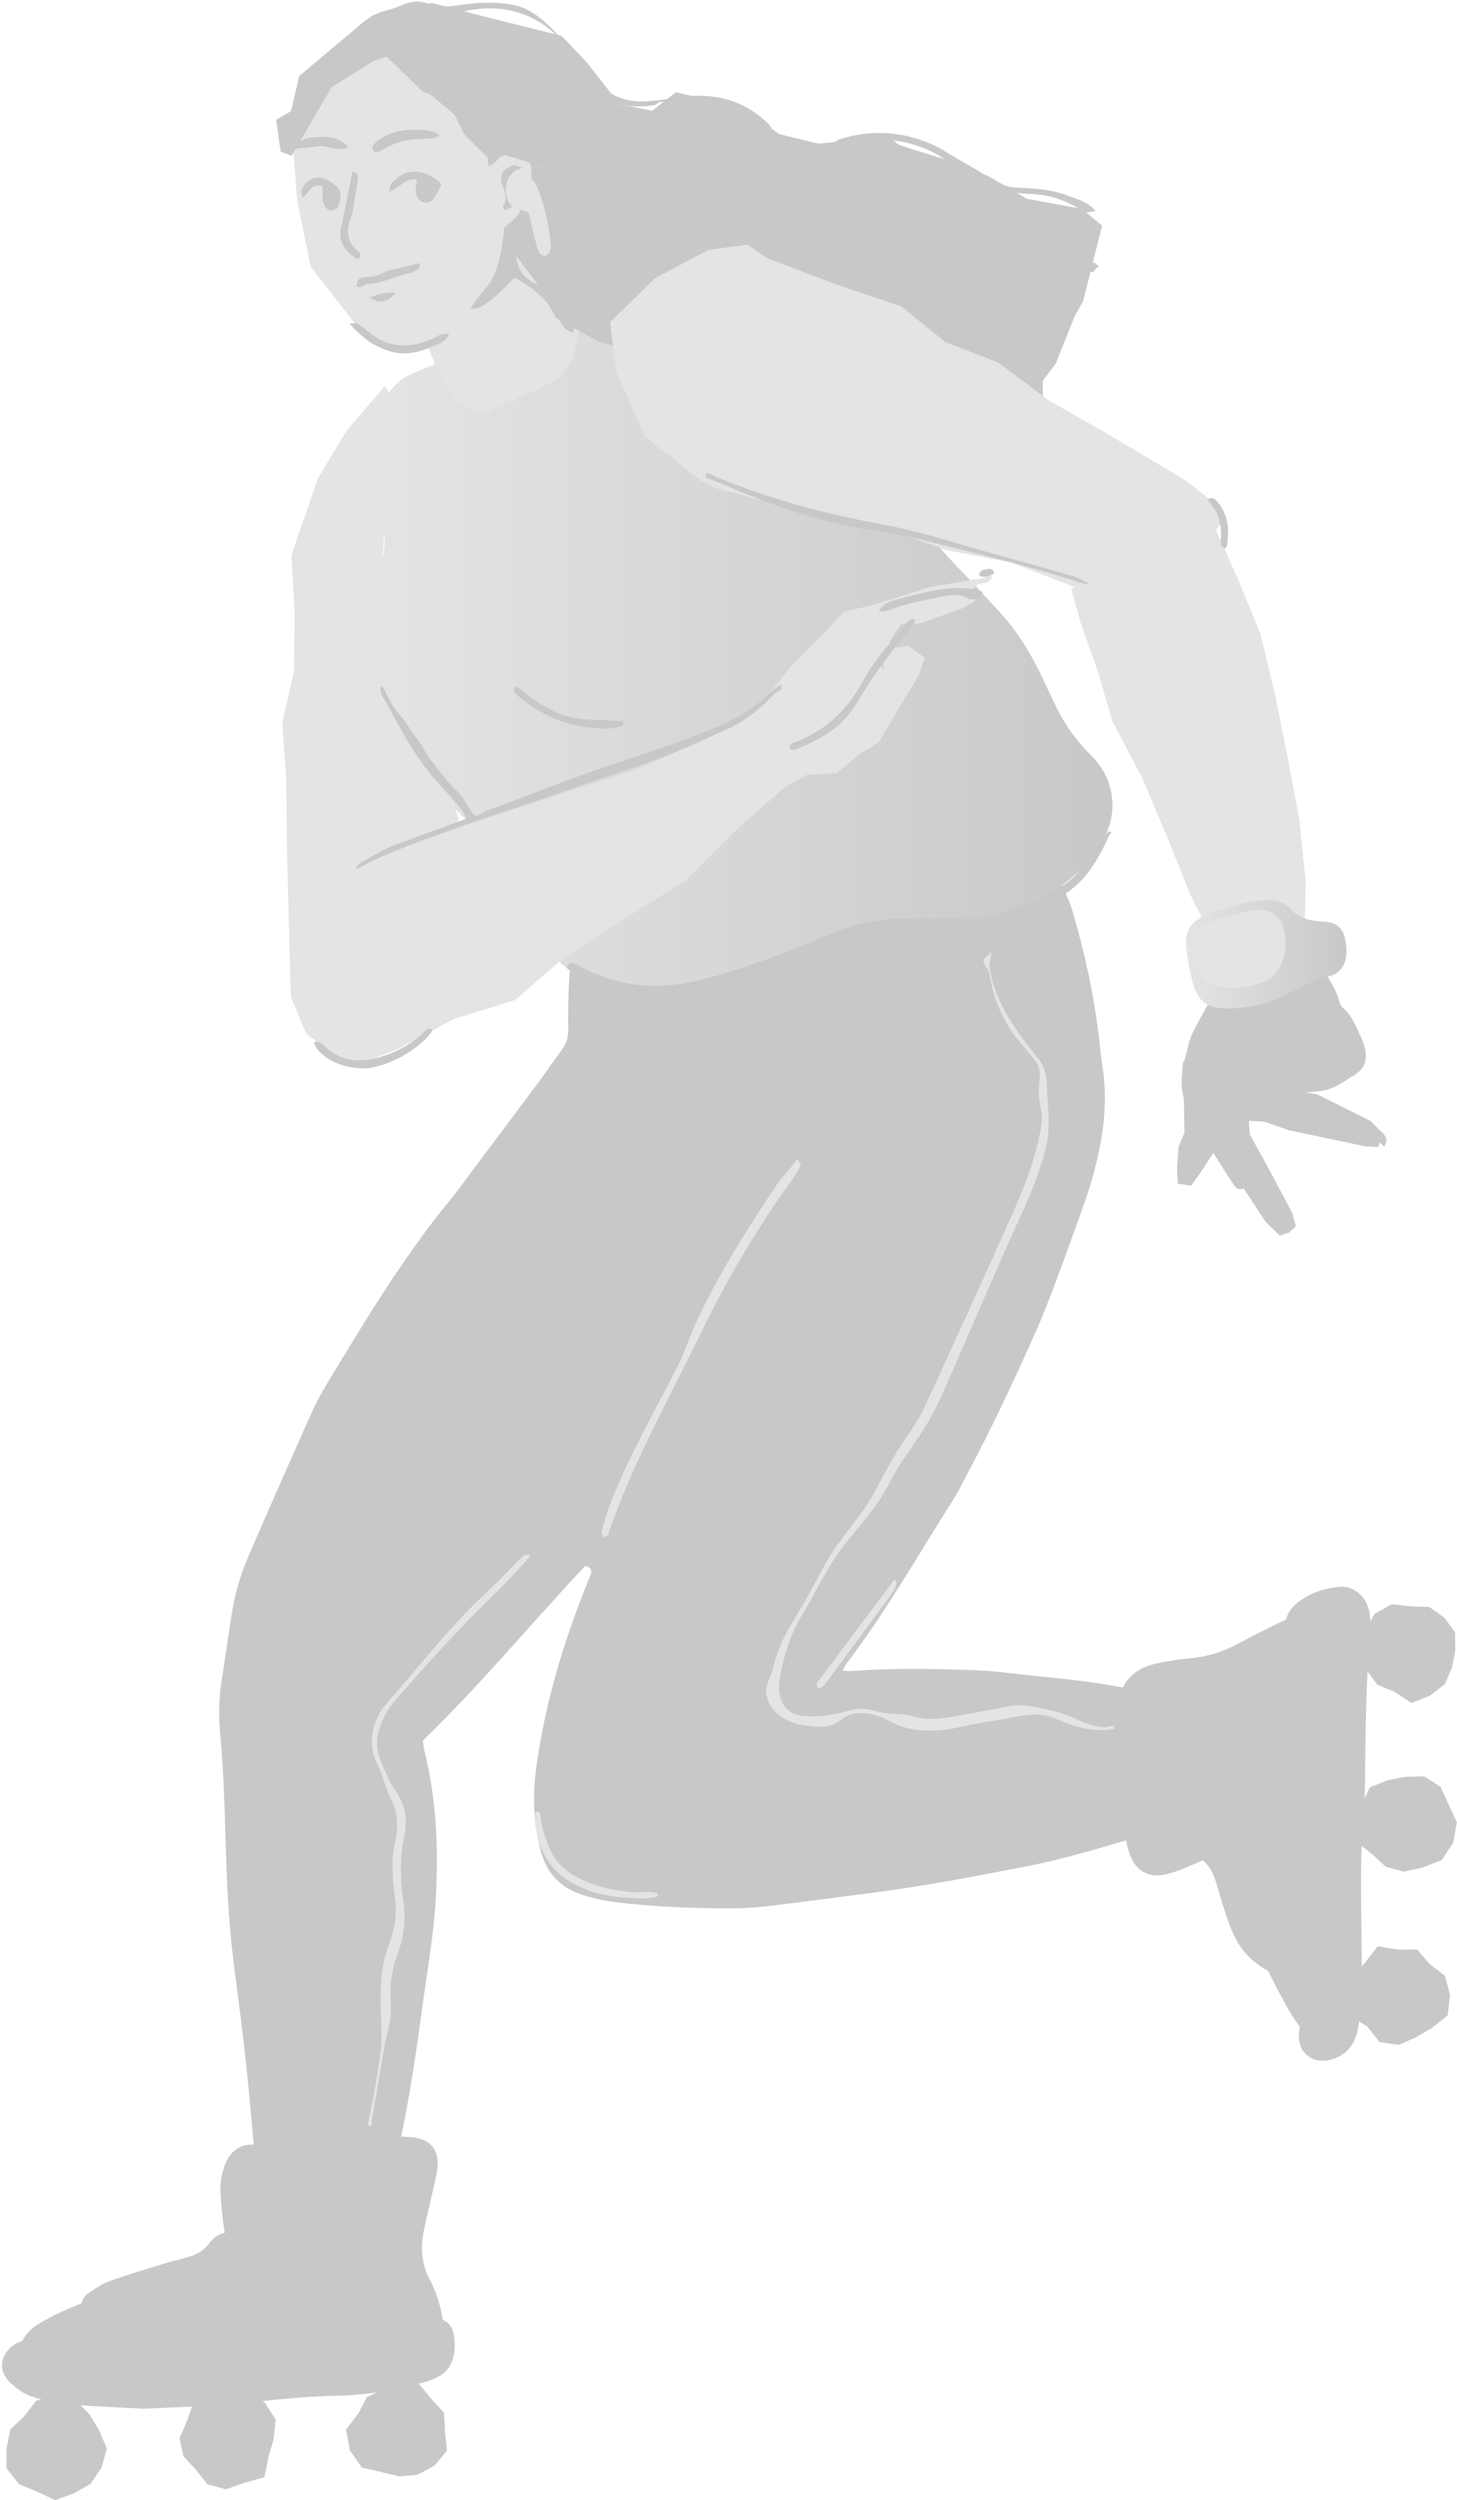 <?xml version="1.0" encoding="UTF-8" standalone="no"?><svg xmlns="http://www.w3.org/2000/svg" xmlns:xlink="http://www.w3.org/1999/xlink" fill="#000000" height="500.3" preserveAspectRatio="xMidYMid meet" version="1" viewBox="-0.4 -0.3 291.6 500.3" width="291.6" zoomAndPan="magnify"><g><g id="change1_1"><path d="M243.747 197.105L242.974 199.68 236.291 212.551 236.55 219.747 236.655 226.384 235.473 229.16 235.175 233.259 235.313 236.547 237.979 236.975 239.693 234.624 242.501 230.321 245.361 232.778 252.964 244.297 255.724 246.935 257.578 246.36 258.95 245.063 258.211 242.417 254.557 235.495 249.726 226.665 249.538 223.989 252.585 224.133 257.527 225.858 272.817 229.097 275.361 229.239 276.451 226.629 273.92 224.029 263.244 218.704 259.693 218.08 259.752 217.605 263.095 217.527 270.818 214.835 271.897 208.554 267.871 202.79 267.656 200.844 263.242 193.075 262.18 189.572 245.857 191.252z" fill="#c8c8c8"/></g><g id="change2_1"><path d="M265.503,215.817c-2.34-2.21-5.272-1.529-8.004-3.089c0.59-0.373,0.828-0.513,1.141-0.462 c1.95,0.33,3.916,0.573,5.847,0.999c0.962,0.213,1.908,0.545,2.879,0.637c2.751,0.258,3.945-1.203,3.564-3.973 c-0.083-0.605,0.1-1.297-0.126-1.867c-0.228-0.573-0.471-1.184-0.786-1.718c-0.364-0.62-0.971-1.265-1.363-1.872 c-0.943,0.539-0.905,1.305-0.475,2.027c0.368,0.617,0.643,1.139,1.258,2.023c-2.61,0.175-3.26-1.729-4.556-2.506 c-0.017-1.128,1.303-0.994,1.759-1.625c0.566-5.182-2.898-8.951-5.489-12.786c-1.393-0.464-2.51-0.119-3.432,0.52 c-3.583,2.474-7.648,3.415-11.798,3.858c-2.368,3.336-6.256,11.791-7.265,15.136c-1.365,4.52-1.369,8.847,1.239,12.884 c1.684,2.606,3.332,5.238,5.05,7.821c1.033,1.55,2.102,3.077,3.155,4.614c0.304,0.445,0.639,1.007,0.102,1.216 c-0.296,0.115-1.207-0.177-1.429-0.502c-2.877-4.197-5.417-8.619-8.17-12.899c-2.568-3.994-3.16-8.257-1.829-12.784 c0.49-1.665,0.735-3.471,1.484-5.021c1.942-4.009,4.39-7.733,6.447-11.732c1.199-0.164,2.163-0.366,3.26-0.485 c3.011-0.328,5.781-1.324,8.323-3.017c1.567-1.041,3.196-1.441,5.289-1.646c2.07,3.583,5.07,6.571,6.138,10.769 c0.145,0.568,0.626,1.02,1.05,1.42c1.582,1.488,2.274,3.588,3.213,5.453c0.49,0.973,0.824,2.112,0.943,3.202 c0.17,1.546-0.326,3.106-1.659,3.965c-2.263,1.458-4.369,3.232-7.226,3.624c-3.843,0.528-7.605,0.488-11.596-0.479 c0.275-0.483,0.398-0.924,0.56-0.93c1.099-0.04,2.214-0.177,3.311-0.089C259.397,216.749,262.286,216.956,265.503,215.817z" fill="#c8c8c8"/></g><g id="change2_2"><path d="M250.597,223.627c-2.953,0.236-5.231-0.666-6.888-2.872c-1.42-1.889-1.525-3.952-0.296-5.819 c0.304,1.097,0.59,1.935,0.741,2.832c0.37,2.187,1.618,3.509,3.762,4.048c0.711,0.179,1.412,0.432,2.072,0.745 C250.222,222.673,250.328,223.12,250.597,223.627z" fill="#c8c8c8"/></g><g id="change2_3"><path d="M276.615,229.156c-0.46-0.432-0.701-0.671-0.933-0.913c-0.249-0.26-0.496-0.507-0.901-0.969 c-0.451,0.385-0.828,0.79-1.297,1.058c-0.228,0.13-0.654,0.062-0.926-0.057c-0.149-0.066-0.264-0.447-0.224-0.639 c0.443-2.063,2.302-2.753,3.811-1.367C276.854,226.918,277.525,227.704,276.615,229.156z" fill="#c8c8c8"/></g><g id="change2_4"><path d="M256.473,245.966c-0.049-0.481-0.089-0.971-0.151-1.573c-0.522-0.053-1.062-0.106-1.61-0.162 c-0.053-1.182,0.187-1.601,1.016-1.697c1.288-0.149,2.148,0.502,2.31,1.754C258.174,245.359,257.712,245.858,256.473,245.966z" fill="#c8c8c8"/></g><g id="change2_5"><path d="M113.751,192.675c4.682-4.256,10.05-6.089,15.694-7.224c3.726-0.749,7.503-1.239,11.251-1.882 c6.943-1.19,13.887-2.385,20.821-3.617c7.156-1.273,14.312-2.553,21.452-3.911c4.942-0.939,9.852-2.046,14.785-3.021 c2.515-0.496,5.053-0.862,7.689-1.303c0.089-0.813,0.168-1.533,0.241-2.18c0.894-0.422,1.424-0.051,1.857,0.52 c2.783,3.666,5.374,7.45,6.696,11.93c2.41,8.17,4.226,16.467,5.263,24.926c0.26,2.11,0.439,4.233,0.762,6.334 c1.243,8.055-0.151,15.831-2.429,23.515c-0.509,1.714-1.092,3.409-1.701,5.089c-2.018,5.57-4.016,11.151-6.117,16.689 c-1.229,3.238-2.561,6.443-3.984,9.603c-4.09,9.079-8.325,18.09-13.039,26.866c-0.847,1.578-1.612,3.207-2.57,4.714 c-6.956,10.957-13.356,22.276-21.226,32.641c-0.317,0.417-0.537,0.905-0.95,1.614c0.72,0.06,1.124,0.149,1.522,0.119 c8.615-0.622,17.236-0.502,25.853-0.13c2.457,0.106,4.906,0.415,7.352,0.688c8.114,0.903,16.273,1.488,24.254,3.36 c0.979,0.23,1.987,0.388,2.928,0.724c1.358,0.483,2.172,1.361,2.219,2.977c0.209,7.163,0.5,14.321,0.786,21.481 c0.051,1.29-0.445,2.133-1.678,2.566c-1.476,0.517-2.911,1.171-4.41,1.603c-7.192,2.074-14.34,4.305-21.709,5.738 c-10.209,1.984-20.415,3.977-30.737,5.306c-7.101,0.916-14.197,1.867-21.307,2.717c-2.44,0.292-4.91,0.449-7.367,0.454 c-7.842,0.011-15.673-0.322-23.459-1.28c-2.204-0.27-4.412-0.792-6.522-1.493c-4.222-1.399-6.977-4.301-8.127-8.657 c-1.48-5.602-1.693-11.27-0.892-16.987c1.748-12.481,5.293-24.467,9.958-36.145c0.332-0.83,0.722-1.646,0.971-2.502 c0.232-0.796-0.202-1.258-1.224-1.407c-10.759,11.481-20.894,23.723-32.428,34.895c0.096,0.632,0.153,1.41,0.339,2.155 c2.427,9.771,2.806,19.674,2.238,29.685c-0.394,6.952-1.625,13.78-2.564,20.651c-0.773,5.655-1.561,11.31-2.5,16.938 c-0.828,4.963-1.867,9.892-2.828,14.834c-0.106,0.547-0.302,1.077-0.458,1.614c-0.349,1.218-1.229,1.835-2.415,2.035 c-0.547,0.092-1.118,0.053-1.676,0.049c-6.383-0.06-12.767-0.109-19.148-0.198c-1.216-0.017-2.429-0.196-3.513-0.287 c-0.984-1.205-0.947-2.455-1.06-3.671c-0.575-6.243-1.082-12.492-1.752-18.724c-0.671-6.232-1.448-12.454-2.287-18.664 c-1.111-8.225-1.563-16.497-1.81-24.777c-0.228-7.612-0.409-15.222-1.111-22.812c-0.33-3.569-0.317-7.152,0.26-10.72 c0.73-4.529,1.329-9.079,2.057-13.608c0.641-3.992,1.778-7.863,3.388-11.566c4.101-9.437,8.248-18.852,12.437-28.248 c0.909-2.04,1.97-4.026,3.124-5.938c7.699-12.743,15.351-25.518,24.846-37.061c1.705-2.074,3.243-4.284,4.855-6.434 c4.165-5.551,8.342-11.091,12.486-16.661c1.669-2.244,3.202-4.591,4.901-6.813c1.016-1.329,1.333-2.734,1.295-4.369 c-0.062-2.685,0.017-5.376,0.096-8.061C113.483,195.794,113.643,194.235,113.751,192.675z" fill="#c8c8c8"/></g><linearGradient gradientTransform="translate(0 -534)" gradientUnits="userSpaceOnUse" id="a" x1="73.592" x2="222.245" xlink:actuate="onLoad" xlink:show="other" xlink:type="simple" y1="657.085" y2="657.085"><stop offset="0" stop-color="#e4e4e4"/><stop offset="1" stop-color="#c8c8c8"/></linearGradient><path d="M86.702,72.563c2.278,3.613,5.238,3.679,8.495,2.67c4.05-1.256,7.569-3.334,10.252-6.669 c1.471-1.829,2.913-3.688,4.271-5.602c1.069-1.505,2.391-2.634,4.062-3.39c2.242-1.013,4.45-2.106,6.709-3.072 c4.933-2.112,9.888-4.177,14.845-6.241c0.928-0.385,1.895-0.677,2.849-0.994c1.88-0.626,3.732-0.49,5.598,0.128 c8.259,2.732,14.838,7.544,19.537,15c4.137,6.562,7.407,13.527,10.437,20.63c0.571,1.337,1.167,2.666,1.68,4.024 c3.328,8.828,8.504,16.454,14.987,23.251c3.166,3.317,6.313,6.656,9.398,10.05c3.488,3.839,6.164,8.223,8.361,12.907 c0.95,2.025,1.918,4.041,2.887,6.055c1.612,3.36,3.777,6.332,6.36,9.007c0.311,0.322,0.639,0.628,0.943,0.956 c4.637,4.989,5.106,11.76,1.407,17.589c-3.026,4.769-7.284,8.112-12.004,10.987c-0.764,0.464-1.571,0.854-2.357,1.284 c-4.927,2.693-10.173,3.994-15.805,3.626c-0.892-0.057-1.793-0.026-2.683-0.102c-7.965-0.681-15.586,0.86-23.034,3.541 c-5.574,2.008-11.114,4.124-16.744,5.966c-6.517,2.133-13.203,3.422-20.123,3.1c-4.886-0.228-9.477-1.439-13.769-3.82 c-1.341-0.745-2.216-1.691-2.704-3.2c-1.235-3.828-2.7-7.584-3.939-11.412c-0.571-1.763-1.429-3.224-2.828-4.439 c-1.688-1.467-3.262-3.064-4.933-4.55c-4.278-3.807-7.935-8.195-11.751-12.434c-2.244-2.493-4.427-5.05-6.513-7.678 c-5.559-6.997-7.95-14.911-6.662-23.838c0.207-1.439,0.356-2.887,0.586-4.324c0.6-3.756,1.203-7.512,1.867-11.257 c0.238-1.341,0.241-2.642,0.055-3.992c-0.884-6.432-1.476-12.89-1.667-19.384c-0.106-3.645,0.979-6.843,3.375-9.556 c0.796-0.903,1.74-1.778,2.791-2.334C82.704,74.113,84.607,73.446,86.702,72.563z" fill="url(#a)"/><g id="change3_1"><path d="M45.164,449.694c-0.309-1.771-0.698-3.511-0.901-5.272c-0.273-2.391-0.556-4.799-0.537-7.197 c0.013-1.482,0.409-3.021,0.935-4.422c0.928-2.474,2.842-4.028,5.51-3.95c3.477,0.102,6.79-0.752,10.178-1.18 c2.01-0.255,4.048-0.37,6.077-0.405c4.188-0.07,8.378-0.072,12.566-0.043c1.39,0.011,2.806,0.072,4.165,0.341 c2.555,0.507,3.952,2.21,4.043,4.808c0.032,0.875-0.102,1.774-0.281,2.636c-0.441,2.11-0.958,4.205-1.437,6.309 c-0.366,1.608-0.754,3.213-1.075,4.831c-0.662,3.328-0.473,6.53,1.165,9.62c1.373,2.591,2.24,5.387,2.634,8.308 c0.102,0.754,0.224,1.51,0.251,2.27c0.153,4.16-1.527,6.758-5.474,8.14c-1.539,0.539-3.198,0.801-4.825,1.013 c-1.759,0.232-3.545,0.247-5.317,0.379c-7.086,0.526-14.166,1.165-21.258,1.565c-12.664,0.718-25.316,2.014-38.025,1.131 c-1.759-0.121-3.537-0.4-5.236-0.864c-2.459-0.671-4.378-2.112-4.886-4.793c-0.539-2.842,0.358-5.28,2.517-7.188 c0.752-0.664,1.652-1.175,2.534-1.671c3.441-1.935,7.082-3.402,10.818-4.663c7.452-2.515,14.892-5.072,22.325-7.64 C42.803,451.354,44.133,451.193,45.164,449.694z" fill="#c8c8c8"/></g><g id="change3_2"><path d="M244.629,369.738c-1.395,0.749-2.559,1.495-3.816,2.025c-2.553,1.077-5.087,2.334-7.757,2.977 c-3.916,0.943-6.511-0.898-7.642-4.878c-0.172-0.607-0.324-1.224-0.434-1.846c-0.241-1.369-0.515-2.738-0.66-4.12 c-0.485-4.654-1.069-9.307-1.318-13.974c-0.162-3.015,0.064-6.068,0.353-9.083c0.39-4.082,2.964-7.086,6.924-8.065 c2.446-0.605,4.967-1.005,7.478-1.231c3.468-0.311,6.66-1.303,9.713-2.962c3.221-1.75,6.509-3.377,9.816-4.965 c1.358-0.652,2.798-1.235,4.265-1.537c3.705-0.767,6.884,1.026,8.038,4.633c0.611,1.906,0.95,3.945,1.082,5.947 c0.217,3.277,0.3,6.575,0.202,9.856c-0.436,14.8-0.121,29.594,0.132,44.392c0.081,4.799-0.141,9.605-0.33,14.404 c-0.055,1.371-0.322,2.785-0.777,4.08c-1.148,3.266-4.429,4.375-7.367,2.519c-0.941-0.594-1.808-1.401-2.5-2.276 c-1.016-1.284-1.938-2.666-2.734-4.097c-3.143-5.64-6-11.417-7.948-17.598c-1.254-3.979-2.472-7.967-3.735-11.945 C245.397,371.314,245.039,370.669,244.629,369.738z" fill="#c8c8c8"/></g><g id="change4_1"><path d="M85.45 69.469L80.257 70.084 73.695 68.372 61.784 53.093 59.082 39.946 58.075 26.662 57.754 23.708 64.946 13.563 74.904 6.341 87.428 3.062 103.502 10.343 109.248 16.75 114.403 27.481 115.419 39.296 111.624 50.683 109.642 52.408 108.288 54.337 111.782 61.076 115.785 64.868 114.043 71.79 111.147 75.712 96.854 82.308 90.929 80.4 87.594 74.964z" fill="#e4e4e4"/></g><g id="change2_6"><path d="M260.417,346.272c-0.4,0.072-0.771,0.077-1.077,0.219c-0.189,0.087-0.379,0.37-0.405,0.586 c-0.466,3.96-2.764,6.992-5.033,10.05c-1.131,1.522-2.18,3.104-3.262,4.663c-0.654,0.941-1.145,1.94-1.163,2.962 c0.705,1.39,2.029,1.224,3.038,1.644c2.87,1.192,3.53,2.787,2.234,5.672c-0.207,0.46-0.485,0.888-0.698,1.346 c-1.009,2.174-0.894,4.158,0.996,5.849c0.471,0.419,0.93,0.864,1.333,1.348c1.218,1.467,1.771,3.092,0.833,4.906 c-0.628,1.214-0.724,2.389-0.151,3.632c0.158,0.341,0.285,0.709,0.345,1.08c0.221,1.371-0.241,2.493-1.352,3.322 c-1.018,0.758-2.261,0.813-3.23,0.232c-1.384-0.833-2.704-1.876-3.801-3.062c-1.735-1.878-2.785-4.216-3.628-6.611 c-0.713-2.027-1.365-4.077-1.948-6.145c-0.59-2.08-1.12-4.146-2.817-5.691c-0.439-0.4-0.72-1.048-0.909-1.633 c-2.018-6.253-2.776-12.605-1.084-19.052c0.411-1.563,1.124-3.098,1.965-4.482c0.948-1.559,2.879-1.299,3.53,0.445 c0.388,1.037,0.509,2.202,0.588,3.319c0.096,1.373,0.023,2.757,0.023,4.588c0.647-0.579,1.139-0.854,1.388-1.273 c1.295-2.172,2.438-4.439,3.818-6.556c0.888-1.358,1.963-2.657,3.183-3.722c1.761-1.535,3.224-1.297,4.901,0.473 c0.172,0.181,0.273,0.432,0.447,0.611c0.886,0.905,2.01,0.694,2.248-0.485c0.451-2.231,0.879-4.473,1.169-6.728 c0.251-1.944-0.302-3.76-1.375-5.402c-0.901-1.375-1.899-2.696-2.706-4.122c-1.663-2.945-1.177-5.67,1.401-7.789 c2.419-1.987,5.336-2.908,8.376-3.219c2.834-0.29,5.363,1.774,6.002,4.725c0.264,1.216,0.307,2.521,0.213,3.769 c-0.798,10.484-0.95,20.985-1.031,31.491c-0.011,1.265-0.053,2.534-0.172,3.792c-0.83,8.715-0.6,17.447-0.52,26.178 c0.038,4.05,0.119,8.104,0.002,12.149c-0.066,2.263-0.328,4.554-0.815,6.762c-0.641,2.902-2.37,4.98-5.402,5.766 c-3.513,0.911-6.447-1.318-6.336-4.927c0.03-0.996,0.221-2.038,0.579-2.966c1.203-3.115,1.554-6.392,1.886-9.656 c0.385-3.775,0.564-7.569,0.813-11.357c0.398-6.06,0.711-12.126,1.194-18.179c0.317-3.984-0.138-7.806-1.48-11.568 C261.732,350.965,261.132,348.64,260.417,346.272z" fill="#c8c8c8"/></g><g id="change2_7"><path d="M28.335,481.704c-5.766-0.322-10.967-0.488-16.144-0.958c-2.238-0.202-4.48-0.858-6.6-1.635 c-1.384-0.507-2.672-1.467-3.786-2.468c-1.831-1.648-2.236-3.707-1.365-5.491c1.007-2.065,3.366-3.507,5.625-3.068 c1.586,0.307,3.285,0.805,4.567,1.725c2.351,1.688,4.814,2.129,7.544,1.667c6.192-1.043,12.4-0.481,18.605-0.241 c0.507,0.019,1.011,0.075,1.516,0.123c5.025,0.496,9.799-0.051,14.338-2.589c4.156-2.325,8.54-2.344,12.681,0.181 c1.974,1.203,3.777,1.126,5.73,0.164c2.727-1.344,5.487-2.623,8.212-3.971c1.846-0.913,3.788-1.461,5.828-1.608 c3.76-0.27,5.444,1.286,5.515,5.018c0.083,4.301-1.495,6.52-5.77,7.75c-5.87,1.691-11.887,2.693-17.985,2.808 c-6.356,0.119-12.635,0.852-18.943,1.493C41.225,481.282,34.49,481.38,28.335,481.704z" fill="#c8c8c8"/></g><g id="change2_8"><path d="M59.101,454.627c0.647,0.349,1.363,0.613,1.929,1.067c0.779,0.626,1.593,1.295,2.133,2.116 c1.684,2.553,0.449,5.191-2.544,5.623c-1.837,0.264-3.539-0.16-5.091-1.131c-1.397-0.873-2.704-1.897-4.126-2.721 c-1.529-0.886-3.098-1.746-4.74-2.378c-1.405-0.541-2.759-0.266-3.566,1.263c-0.234,0.445-0.539,0.862-0.854,1.258 c-1.071,1.337-2.476,1.725-4.086,1.263c-0.837-0.241-1.631-0.639-2.644-1.045c-0.722,0.617-1.495,1.231-2.21,1.904 c-1.921,1.808-3.952,2.776-6.447,1.045c-0.179-0.123-0.477-0.072-0.786-0.113c-0.634,0.722-1.235,1.535-1.963,2.21 c-1.416,1.314-3.136,1.816-4.912,0.977c-1.782-0.843-3.075-2.263-3.332-4.337c-0.153-1.233,0.396-2.31,1.358-2.985 c1.337-0.937,2.734-1.906,4.25-2.449c3.813-1.363,7.708-2.508,11.579-3.713c1.088-0.339,2.212-0.562,3.311-0.867 c1.948-0.537,3.728-1.109,5.074-2.974c1.505-2.089,3.958-2.789,6.492-2.046c1.314,0.385,2.453,0.249,3.694-0.07 c3.464-0.892,6.997-1.28,10.563-1.022c1.235,0.089,2.544,0.347,3.641,0.89c2.453,1.214,2.636,4.054,0.319,5.451 c-1.258,0.758-2.804,1.069-4.248,1.482c-0.92,0.264-1.893,0.347-2.84,0.513C59.07,454.099,59.084,454.363,59.101,454.627z" fill="#c8c8c8"/></g><g id="change3_3"><path d="M97.872 31.897L92.472 26.519 90.607 22.72 85.67 18.528 84.32 18.126 76.927 11.012 74.329 11.94 69.222 15.111 65.943 17.174 57.982 30.88 55.767 30.047 54.864 23.685 57.828 21.948 59.483 14.911 72.403 4.043 74.344 2.687 86.019 0.289 94.399 2.474 112.016 6.884 117.054 12.202 123.588 20.559 130.138 21.852 134.873 18.151 148.027 21.236 155.573 26.544 163.379 28.454 177.399 26.987 179.55 28.71 191.231 32.402 197.516 35.002 205.117 39.477 216.117 41.496 220.168 44.851 216.37 59.99 214.747 62.822 210.915 72.426 208.313 75.865 208.294 79.6 200.872 83.739 186.634 83.709 175.634 84.407 165.41 80.449 151.023 77.189 136.953 72.701 119.5 68.153 110.847 63.275 106.78 56.008 102.688 50.606 102.692 48.256 102.85 43.022 106.889 39.528 107.428 32.785 100.725 30.743z" fill="#c8c8c8"/></g><g id="change2_9"><path d="M79.546 495.254L76.078 494.409 72.024 493.487 69.618 490.048 68.86 485.875 71.381 482.551 73.037 479.366 76.284 477.871 79.603 476.764 83.506 476.779 85.989 479.813 88.469 482.504 88.642 486.196 89.053 490.084 86.542 493.114 83.183 494.909z" fill="#c8c8c8"/></g><g id="change4_2"><path d="M77.642,78.663l0.843,0.847l-2.014,10.203l0.405,10.446l-0.771,12.413l1.018,3.737l-3.332,11.351l4.64,15.577 l11.212,14.591l1.761,5.838l-0.296,0.207l0.383,0.198l9.735-2.129l9.469-2.908l15.305-5.019l14.832-6.317l10.229-5.866l6.524-8.451 l7.395-7.465l3.496-3.813l5.581-1.265l11.845-3.713l10.731-1.793l0.937-1.972l0.515,2.059l-0.747,0.798l-1.995,0.379l-1.505,1.471 l1.297,0.93l-0.671,1.201l-2.223,1.239l-8.606,3.043l-3.698,0.049l-2.421,3.654l1.254,0.752l0.302,0.39l2.3-0.415l3.298,2.404 l-1.139,3.415l-8.099,13.559l-3.735,2.246l-4.699,3.89l-5.806,0.315l-4.103,2.187l-9.688,8.389l-10.461,10.512l-12.475,7.786 l-12.313,7.991l-9.486,8.223l-12.187,3.76l-11.093,5.949l-5.806,2.287l-5.17,0.277l-7.554-5.576l-3.045-7.314l-0.345-12.511 l-0.405-15.952l-0.202-15.935l-0.777-10.459l2.361-10.297l0.13-11.591l-0.649-11.64l5.244-15.283l5.766-9.62l7.684-8.964 L77.642,78.663z M175.709,131.758l-0.786,0.947l1.65,0.83l-0.332-1.375L175.709,131.758z" fill="#e4e4e4"/></g><g id="change2_10"><path d="M291.171 364.332L290.451 368.407 288.16 371.887 284.364 373.403 280.591 374.241 276.96 373.268 274.278 370.786 271.175 368.339 271.754 364.422 272.123 360.783 273.784 357.334 277.348 355.933 280.861 355.236 284.666 355.153 287.909 357.274 289.501 360.74z" fill="#c8c8c8"/></g><g id="change2_11"><path d="M289.804 398.91L289.344 402.99 286.133 405.541 283.018 407.355 279.543 408.896 275.689 408.338 273.296 405.283 269.926 403.12 269.084 399.2 270.183 395.316 272.774 392.459 275.329 389.171 279.462 389.834 283.244 389.804 285.696 392.697 288.794 395.061z" fill="#c8c8c8"/></g><g id="change2_12"><path d="M273.026 329.982L272.747 326.156 274.689 322.658 278.193 320.703 282.038 321.154 285.658 321.274 288.662 323.392 290.811 326.369 290.86 329.971 290.208 333.399 288.758 336.731 285.779 339.02 282.107 340.498 278.627 338.222 275.223 336.795 272.974 333.725z" fill="#c8c8c8"/></g><g id="change2_13"><path d="M20.985 489.671L19.924 493.495 17.738 496.736 14.374 498.65 10.618 500 6.996 498.295 3.391 496.804 0.902 493.617 0.913 489.605 1.677 485.82 4.424 483.237 6.883 480.064 10.882 479.315 14.806 480.054 17.557 482.879 19.441 486.05z" fill="#c8c8c8"/></g><g id="change2_14"><path d="M44.844 497.824L41.11 496.828 38.772 493.881 36.328 491.241 35.512 487.61 37 484.229 38.235 480.626 41.282 478.044 45.251 478.391 49.305 478.044 52.595 480.482 54.781 483.882 54.362 487.842 53.336 491.294 52.527 495.422 48.545 496.529z" fill="#c8c8c8"/></g><g id="change2_15"><path d="M73.623,3.862c0.86-1.735,3.034-1.923,4.569-2.429c1.899-0.626,3.72-1.759,5.757-1.344 c1.152,0.234,2.304,0.473,3.451,0.722c2.108,0.456,4.131-0.168,6.264-0.379c2.559-0.253,5.306-0.27,7.842,0.079 c4.199,0.579,7.273,3.451,10.141,6.586c1.744,1.906,3.76,3.56,5.393,5.568c1.109,1.365,1.833,3.128,3.083,4.356 c2.334,2.295,5.623,3.187,8.804,2.947c1.876-0.141,3.809-0.332,5.664-0.658c7.346-1.288,13.78,0.13,18.926,5.314 c0.745,0.752,0.635,2.344,1.369,3.109c2.444,2.542,5.819,3.471,9.19,2.131c1.309-0.522,2.323-1.878,3.664-2.31 c6.449-2.082,13.024-1.548,19.137,1.395c1.588,0.764,3.072,1.786,4.595,2.679c1.522,0.894,3.098,1.725,4.586,2.674 c2.234,1.424,4.435,2.86,7.122,2.953c3.532,0.126,6.997,0.358,10.327,1.659c1.752,0.683,3.928,1.205,5.389,3.058 c-0.856,0-1.982,0.409-2.312,0.181c-3.196-2.223-6.73-3.503-10.557-3.628c-5.221-0.172-10.067-1.337-14.3-4.427 c-1.701-1.241-3.241-2.857-5.133-3.803c-5.853-2.926-12.281-3.526-18.509-1.384c-1.556,0.534-3.194,0.909-4.731,1.495 c-3.081,1.173-5.521,0.996-7.95-0.986c-1.177-0.962-2.429-1.897-3.477-3.011c-3.543-3.76-7.644-5.891-12.837-6.064 c-2.451-0.081-4.952-0.466-7.412-0.249c-0.349,0.032-0.66,0.558-1.009,0.62c-5.353,0.93-10.173-0.332-13.637-4.476 c-0.677-0.811-0.598-2.24-1.246-3.079c-1.367-1.769-2.436-3.843-3.941-5.487c-4.478-4.891-10.644-7.001-17.121-6.102 c-2.84,0.394-5.498,1.216-8.306,0.543c-1.137-0.273-2.376,0.243-3.549,0.166c-2.404-0.155-5.014-0.835-7.024,0.647 C75.339,3.298,74.8,4.656,73.623,3.862z" fill="#c8c8c8"/></g><g id="change2_16"><path d="M91.697,8.493c2.027-1.026,4.441-1.331,6.662-1.009c3.718,0.539,6.779,2.7,9.466,5.321 c1.593,1.554,2.881,3.366,4.275,5.108c0.807,1.007,1.929,1.808,2.576,2.926c2.889,4.993,7.322,7.369,12.788,7.697 c1.757,0.104,3.543-0.534,5.3-0.681c6.517-0.547,12.443,1.333,17.687,5.148c1.525,1.109,2.889,2.436,4.414,3.543 c2.493,1.81,5.163,3.253,8.208,3.984c1.767,0.424,3.458,0.526,5.223,0.055c1.931-0.515,3.892-0.916,5.83-1.407 c2.397-0.609,4.648-0.251,6.837,0.875c2.197,1.131,4.209,2.619,6.409,3.747c1.827,0.937,4.001,1.429,6.053,1.312 c1.765-0.1,3.5-0.728,5.268-0.777c2.666-0.072,5.217,0.511,7.418,2.059c1.252,0.879,2.385,1.925,3.607,2.845 c2.593,1.957,5.404,3.234,8.8,3.043c0.324-0.019,0.586,0.428,0.873,0.59c0.153,0.085-0.036,0.151-0.062,0.341 c-0.023,0.179,0.021-0.045-0.153,0.011c-0.33,0.104-0.524,0.907-0.875,0.916c-3.062,0.06-6.119-0.754-8.587-2.495 c-1.348-0.952-2.325-2.427-3.66-3.392c-2.474-1.789-5.155-2.14-8.24-1.857c-0.82,0.075-1.659-0.207-2.47-0.092 c-3.524,0.498-6.596-1.05-9.684-2.742c-1.65-0.905-3.75-0.965-5.432-1.812c-1.838-0.926-3.652-2.121-5.728-1.507 c-1.576,0.464-2.97,1.514-4.535,2.006c-3.194,1.003-6.236-0.39-9.305-1.499c-2.461-0.89-4.644-1.989-6.73-3.541 c-1.608-1.194-3.373-2.182-5.014-3.328c-4.482-3.126-9.481-5.344-14.996-5.048c-1.882,0.102-3.709,0.309-5.585,0.198 c-1.984-0.119-3.977,0.011-5.906-0.451c-3.319-0.794-5.623-2.755-7.595-5.576c-1.011-1.448-1.938-2.94-2.919-4.41 c-1.448-2.165-3.268-4.205-5.3-5.857c-3.556-2.891-7.94-4.439-12.537-3.784c-0.741,0.106-1.414,0.556-2.172,0.549 C91.893,9.236,91.704,8.753,91.697,8.493z" fill="#c8c8c8"/></g><g id="change2_17"><path d="M113.37,33.445c0.573,0.566,0.89,1.378,1.424,1.961c2.327,2.536,5.487,3.939,8.855,4.393 c2.093,0.281,4.239,0.292,6.351,0.381c1.999,0.085,4.003,0.238,6.004,0.281c4.035,0.085,7.595,1.201,10.531,3.877 c3.666,3.343,8.078,4.654,12.816,4.627c1.177-0.006,2.351-0.33,3.528-0.309c3.517,0.066,6.771,1.124,9.722,2.94 c1.301,0.801,2.468,1.829,3.739,2.679c1.173,0.786,2.436,1.435,3.613,2.214c2.427,1.608,4.959,1.897,7.714,1.258 c2.174-0.502,4.292-1.365,6.492-1.729c3.583-0.594,6.496,1.094,9.226,3.498c0.707,0.622,1.895,0.701,2.604,1.32 c1.431,1.25,2.772,2.555,4.686,2.968c0.434,0.094,0.62,0.441,1.344,0.824c-0.537,0.351-0.739,1.197-1.022,1.16 c-2.035-0.264-3.526-1.908-5.091-3.213c-0.994-0.83-2.308-1.286-3.279-2.144c-2.035-1.797-4.235-2.851-6.967-2.547 c-2.212,0.247-4.382,0.701-6.492,1.352c-4.312,1.335-7.963-0.179-11.534-2.747c-1.529-1.101-3.37-1.767-4.923-2.834 c-3.388-2.327-7.075-3.867-11.229-3.794c-1.295,0.023-2.589,0.189-3.884,0.175c-4.02-0.043-7.978-0.811-11.051-3.534 c-0.965-0.854-1.757-1.899-2.872-2.538c-2.48-1.416-5.072-2.928-7.993-2.881c-2.238,0.036-4.469,0.441-6.707,0.471 c-3.094,0.045-6.038-0.603-8.949-1.622c-2.613-0.916-5.24-1.984-6.975-4.154C112.585,35.204,112.612,34.28,113.37,33.445z" fill="#c8c8c8"/></g><g id="change2_18"><path d="M100.482,45.252c1.114-0.95,1.976-1.646,2.787-2.472c0.262-0.266,0.479-1.075,0.317-1.361 c-0.164-0.29-0.92-0.409-1.316-0.362c-0.549,0.066-1.077,0.513-1.591,0.722c-0.177-0.262-0.481-0.694-0.436-0.758 c0.947-1.384,0.526-2.647,0.006-3.992c-0.82-2.119-0.179-3.415,1.999-4.261c0.298-0.115,0.637,0.096,2.01,0.477 c-1.016,0.441-1.335,0.443-1.582,0.654c-1.505,1.275-1.527,1.612-0.764,3.236c0.454,0.967,0.307,2.555,1.929,2.772 c0.492,0.066,0.956,0.826,1.184,1.433c0.368,0.979,0.439,2.053,0.696,3.077c0.224,0.888,0.73,1.633,0.988,2.51 c0.568-0.081,0.822-0.015,1.169-0.019c0.2-0.002,0.671,0.011,0.692,0.115c0.062,0.302,0.049,0.809-0.117,0.999 c-0.803,0.911-2.168,0.96-2.825,0.006c-0.652-0.943-1.084-1.995-1.708-3.23c-0.379,0.466-0.873,0.749-0.93,1.188 c-0.2,1.499-0.277,3.026-0.158,4.522c0.189,2.342,1.069,4.365,3.236,5.57c2.519,1.401,4.637,3.209,6.058,5.751 c0.622,1.114,1.539,2.05,2.263,3.115c0.177,0.26-0.038,0.818-0.038,1.386c-1.522-0.445-2.246-1.458-2.77-2.446 c-1.999-3.788-5.057-6.537-8.966-8.606c-0.415,0.419-1.116,1.031-1.652,1.603c-1.618,1.727-3.347,3.283-5.446,4.388 c-0.424,0.224-0.888,0.187-1.791,0.256c1.637-2.911,4.137-4.731,5.095-7.567C99.767,51.152,100.318,48.277,100.482,45.252z" fill="#c8c8c8"/></g><g id="change2_19"><path d="M89.472,66.503c-0.743,1.869-2.419,2.133-3.735,2.696c-2.776,1.188-5.625,1.682-8.559,0.662 c-2.919-1.013-5.306-2.745-7.64-5.427c0.847,0,1.297-0.151,1.591,0.028c0.901,0.547,1.718,1.239,2.544,1.899 c3.824,3.051,7.944,3.021,12.264,1.231c0.645-0.268,1.229-0.69,1.878-0.952C88.203,66.48,88.78,66.554,89.472,66.503z" fill="#c8c8c8"/></g><g id="change2_20"><path d="M77.493,38.07c0.149-0.711,0.098-1.169,0.328-1.454c2.136-2.674,4.669-3.23,7.757-1.795 c0.526,0.245,1.009,0.577,1.484,0.911c0.279,0.198,0.52,0.458,0.875,0.837c-0.377,0.775-0.728,1.614-1.19,2.387 c-0.626,1.045-1.429,1.463-2.314,1.252c-0.984-0.232-1.644-1.171-1.635-2.461c0.004-0.664,0.179-1.316,0.264-2.061 C80.579,35.087,79.644,37.48,77.493,38.07z" fill="#c8c8c8"/></g><g id="change2_21"><path d="M70.173,33.969c1.135,0.422,1.099,1.077,1.031,1.595c-0.275,2.089-0.637,4.167-0.973,6.245 c-0.094,0.575-0.275,1.148-0.479,1.693c-1.018,2.732-0.53,4.995,1.876,6.805c0.149,0.111,0.06,0.439,0.17,0.775 c-0.27,0.109-0.624,0.473-0.784,0.381c-2.153-1.252-3.596-2.974-3.247-5.7c0.045-0.349,0.147-0.686,0.217-1.028 C68.723,41.2,69.4,37.659,70.173,33.969z" fill="#c8c8c8"/></g><g id="change2_22"><path d="M87.622,26.791c-0.483,0.256-0.815,0.494-1.126,0.534c-0.805,0.109-1.618,0.187-2.429,0.179 c-2.621-0.03-5.082,0.571-7.365,1.863c-0.505,0.285-1.003,0.628-1.552,0.781c-0.249,0.068-0.737-0.151-0.877-0.379 c-0.145-0.232-0.166-0.771-0.002-0.994c0.339-0.458,0.835-0.822,1.301-1.154c2.395-1.701,5.136-2.042,7.976-1.931 c0.924,0.036,1.859,0.16,2.768,0.353C86.615,26.112,86.915,26.391,87.622,26.791z" fill="#c8c8c8"/></g><g id="change2_23"><path d="M64.152,36.973c-2.355-0.792-2.585,1.488-4.067,2.28c-0.096-0.609-0.292-1.031-0.17-1.365 c0.841-2.308,2.874-3.226,5.046-2.261c0.632,0.281,1.167,0.773,1.748,1.167c1.39,0.939,1.265,3.006,0.405,4.439 c-0.411,0.683-1.657,0.818-2.148,0.2c-0.349-0.439-0.632-0.982-0.788-1.527c-0.126-0.436-0.017-0.941-0.021-1.41 C64.154,38.044,64.152,37.589,64.152,36.973z" fill="#c8c8c8"/></g><g id="change2_24"><path d="M97.495,32.962c-0.134-0.541-0.413-0.909-0.3-1.111c1.197-2.155,3.077-3.143,5.551-3.004 c2.412,0.136,4.173,1.699,4.535,4.109c0.228,1.514,0.292,3.058-0.319,4.816c-0.4-0.483-0.877-0.803-0.926-1.156 c-0.126-0.924-0.026-1.878-0.092-2.813c-0.266-3.818-4.19-4.384-6.268-2.693c-0.362,0.294-0.6,0.741-0.956,1.045 C98.389,32.44,98.006,32.606,97.495,32.962z" fill="#c8c8c8"/></g><g id="change2_25"><path d="M83.549,52.346c0.03,0.46,0.132,0.773,0.038,0.845c-0.543,0.422-1.094,1.028-1.712,1.12 c-2.987,0.445-5.636,2.182-8.713,2.229c-0.764,0.013-1.326,1.048-2.246,0.43c0.064-1.116,0.652-1.827,1.669-1.799 c1.584,0.045,2.955-0.417,4.301-1.171c0.388-0.217,0.899-0.238,1.348-0.353C79.914,53.219,81.609,52.846,83.549,52.346z" fill="#c8c8c8"/></g><g id="change2_26"><path d="M57.988,29.534c1.569-2.263,3.775-2.346,5.781-2.451c1.921-0.098,3.918,0.207,5.576,2.119 c-2.31,0.994-4.071-0.475-5.874-0.238C61.778,29.185,60.04,29.315,57.988,29.534z" fill="#c8c8c8"/></g><g id="change2_27"><path d="M78.818,58.321c-1.91,1.991-3.121,2.204-5.255,0.943C75.39,58.453,77.54,58.071,78.818,58.321z" fill="#c8c8c8"/></g><g id="change5_1"><path d="M105.418,42.313c-0.496-0.234-0.745-0.434-1.011-0.462c-1.188-0.117-2.221-0.445-2.906-1.542 c-0.83-1.326-0.711-2.772-0.473-4.167c0.258-1.512,2.879-2.216,4.327-1.122c0.764,0.577,1.503,1.41,1.844,2.287 c1.461,3.747,2.336,7.652,2.649,11.67c0.032,0.407-0.075,0.888-0.283,1.233c-0.194,0.319-0.6,0.673-0.935,0.696 c-0.343,0.026-0.869-0.245-1.037-0.543c-0.341-0.607-0.541-1.305-0.713-1.989C106.359,46.308,105.878,44.227,105.418,42.313z" fill="#e4e4e4"/></g><g id="change4_3"><path d="M245.538 192.998L259.961 190.201 260.64 189.37 260.934 176.212 259.637 163.632 257.289 151.207 254.819 138.847 251.87 126.602 247.558 116.028 242.993 105.804 244.727 103.291 241.716 99.629 236.936 95.871 220.46 86.053 209.529 79.842 199.388 72.231 188.801 68.164 179.976 61.012 166.357 56.404 153.131 51.367 149.271 48.675 141.416 49.693 130.67 55.397 121.7 64.186 122.922 74.04 128.643 87.039 140.023 95.95 142.794 97.372 159.699 101.788 174.563 104.56 188.808 109.734 202.019 112.285 214.579 117.15 214.03 117.676 215.929 124.489 219.381 134.205 222.225 144.029 228.178 155.339 233.139 167.067 237.919 178.924 243.662 190.313z" fill="#e4e4e4"/></g><linearGradient gradientTransform="translate(-4711.57 -534)" gradientUnits="userSpaceOnUse" id="b" x1="4948.511" x2="4980.639" xlink:actuate="onLoad" xlink:show="other" xlink:type="simple" y1="724.685" y2="724.685"><stop offset="0" stop-color="#e4e4e4"/><stop offset="1" stop-color="#c8c8c8"/></linearGradient><path d="M245.497,201.504 c-4.348-0.043-6.096-1.212-7.226-5.31c-0.654-2.37-1.052-4.833-1.295-7.282c-0.27-2.751,1.013-4.789,3.6-5.896 c3.673-1.573,7.471-2.745,11.468-3.092c2.174-0.189,4.314-0.019,5.96,1.763c1.688,1.827,3.858,2.302,6.288,2.417 c3.158,0.149,4.333,1.461,4.699,4.612c0.388,3.324-0.66,5.668-3.381,6.332c-3.119,0.762-5.874,2.146-8.617,3.707 C254.035,200.438,249.021,201.538,245.497,201.504z" fill="url(#b)"/><linearGradient gradientTransform="translate(0 -534)" gradientUnits="userSpaceOnUse" id="c" x1="238.864" x2="256.91" xlink:actuate="onLoad" xlink:show="other" xlink:type="simple" y1="723.594" y2="723.594"><stop offset="0" stop-color="#e4e4e4"/><stop offset="0.962" stop-color="#e4e4e4"/></linearGradient><path d="M238.867,189.928 c-0.047-3.85,0.481-4.904,3.939-6.124c2.621-0.926,5.376-1.659,8.131-1.972c3.292-0.375,5.283,1.446,5.817,4.71 c0.383,2.342,0.066,4.659-1.045,6.718c-0.59,1.094-1.614,2.255-2.723,2.713c-2.589,1.067-5.376,1.642-8.225,1.358 c-3.726-0.37-5.491-2.265-5.828-6.104C238.89,190.735,238.882,190.241,238.867,189.928z" fill="url(#c)"/><g><g id="change2_30"><path d="M94.817,163.021c0.841-0.245,1.701-0.884,2.523-1.184c5.666-2.067,11.259-4.335,16.923-6.402 c7.344-2.683,14.834-4.959,22.165-7.674c2.408-0.892,4.816-1.799,7.173-2.825c3.73-1.625,7.199-3.775,10.137-6.583 c0.481-0.46,0.986-0.841,1.518-1.239c0.117-0.087,0.415-0.492,0.545-0.379c0.134,0.119,0.23,0.709,0.162,0.839 c-0.204,0.388-0.835,0.466-1.141,0.779c-2.928,2.983-6.009,5.696-9.856,7.346c-4.309,1.85-8.542,3.93-12.935,5.576 c-7.114,2.664-14.376,4.931-21.522,7.51c-6.724,2.425-13.606,4.429-20.312,6.907c-5.97,2.208-12.075,4.205-17.755,7.141 c-0.349,0.181-0.822,0.596-1.705,0.743c0.428-0.705,0.788-1.16,1.065-1.299c1.997-0.996,3.858-2.317,5.932-3.132 c4.987-1.961,10.065-3.686,15.249-5.64c-0.328-0.573-0.545-1.19-0.93-1.686c-2.063-2.649-4.495-5.001-6.611-7.608 c-3.398-4.182-5.847-9.024-8.442-13.738c-0.622-1.128-1.473-1.98-1.239-3.485c0.975,0.424,0.488,0.451,2.223,3.547 c0.764,1.367,2.01,2.457,2.84,3.786s1.808,2.549,2.706,3.83c0.833,1.192,1.467,2.525,2.357,3.675 c0.958,1.239,1.891,2.5,2.866,3.728c0.975,1.226,2.216,2.238,3.204,3.454C92.932,160.215,93.469,161.946,94.817,163.021z" fill="#c8c8c8"/></g><g id="change2_28"><path d="M112.915,193.326c0.37-0.411,0.818-1.037,0.924-1.018c0.43,0.079,0.89,0.247,1.269,0.458 c5.872,3.3,12.194,4.686,18.807,4.054c2.574-0.245,5.138-0.815,7.629-1.48c8.638-2.302,16.908-5.685,25.178-9.121 c5.768-2.397,11.97-2.898,18.196-2.755c3.356,0.077,6.713,0.141,10.069,0.134c2.259-0.004,4.305-0.952,6.434-1.688 c3.941-1.365,7.831-2.793,11.208-5.206c3.245-2.317,5.346-5.704,7.354-9.109c0.436-0.739,1.124-0.882,1.59-1.601 c0.888,0.485,0.243,0.415,0.036,0.864c-1.906,4.139-4.054,8.174-7.701,10.901c-3.784,2.83-8.357,4.212-12.873,5.621 c-4.324,1.35-8.653,2.05-13.15,1.71c-4.825-0.366-9.569-0.043-14.272,1.141c-2.48,0.624-4.999,1.194-7.376,2.15 c-8.83,3.554-17.892,6.358-27.1,8.696c-6.341,1.61-12.784,1.544-19.035-0.145C117.633,196.264,115.078,195.136,112.915,193.326z" fill="#c8c8c8"/></g><g id="change2_29"><path d="M217.447,116.652c-1.024-0.121-1.571-0.317-2.244-0.539c-10.182-3.368-20.677-5.706-31.048-8.393 c-5.83-1.51-11.909-2.012-17.772-3.405c-8.372-1.991-16.354-5.236-24.281-8.619c-0.6-0.256-1.505-0.147-1.254-1.086 c0.677-0.517,1.282,0.172,1.846,0.409c10.752,4.505,21.973,7.51,33.428,9.601c6.933,1.267,13.627,3.407,20.389,5.338 c5.902,1.684,11.828,3.281,17.721,4.993c0.856,0.249,1.603,0.705,2.417,1.073C216.889,116.128,217.062,116.062,217.447,116.652z" fill="#c8c8c8"/></g><g id="change2_31"><path d="M182.797,123.932c-0.264,0.454-0.6,0.907-0.922,1.316c-1.171,1.495-2.395,2.951-3.524,4.476 c-1.458,1.972-2.947,3.928-4.333,5.953c-1.45,2.119-2.653,4.412-4.177,6.473c-2.762,3.726-6.705,5.845-10.919,7.484 c-0.29,0.113-0.677,0.085-1.007,0.066c-0.094-0.006-0.143-0.209-0.419-0.407c0.249-0.296,0.379-0.794,0.679-0.896 c6.611-2.263,11.153-6.796,14.393-12.807c2.246-4.167,5.51-7.567,8.472-11.2c0.311-0.381,0.743-0.664,1.169-0.95 C182.375,123.597,182.631,123.772,182.797,123.932z" fill="#c8c8c8"/></g><g id="change2_36"><path d="M86.189,205.869c-2.651,4.056-9.977,7.97-14.617,7.599c-3.155-0.251-6.17-1.169-8.366-3.711 c-0.339-0.392-0.549-0.916-0.82-1.371c0.364-0.207,0.59-0.356,0.698-0.302c0.377,0.183,0.775,0.351,1.073,0.647 c3.362,3.343,7.329,3.813,11.689,2.44c3.232-1.018,6.187-2.557,8.613-4.95C84.958,205.727,85.489,205.279,86.189,205.869z" fill="#c8c8c8"/></g><g id="change2_34"><path d="M102.888,136.947c0.494,0.373,1.037,0.837,1.535,1.229c3.013,2.366,6.253,4.435,10.031,5.189 c2.38,0.477,4.882,0.345,7.322,0.513c0.86,0.06,1.667,0.119,2.455,0.119c0.307,0.705,0.111,0.841-0.388,0.975 c-0.537,0.143-1.058,0.432-1.608,0.462c-7.248,0.385-13.601-1.886-19.099-6.59C102.648,138.425,102.103,137.795,102.888,136.947z" fill="#c8c8c8"/></g><g id="change2_35"><path d="M196.319,118.132c-0.852,1.51-2.055,1.863-3.183,1.229c-1.754-0.988-3.49-0.581-5.212-0.232 c-3.603,0.73-7.224,1.399-10.667,2.759c-0.46,0.181-0.977,0.126-1.782,0.209c0.879-1.837,2.383-2.084,3.662-2.44 C185.518,117.876,191.874,116.43,196.319,118.132z" fill="#c8c8c8"/></g><g id="change2_33"><path d="M244.639,109.538c-0.215-0.196-0.522-0.426-0.594-0.673c-0.121-0.411-0.13-0.862-0.104-1.301 c0.162-2.77-0.366-5.334-2.372-7.403c-0.121-0.126-0.115-0.336-0.162-0.537c0.707-0.56,1.237-0.204,1.697,0.324 c2.308,2.642,2.617,5.745,2.023,9.053C245.097,109.166,244.867,109.342,244.639,109.538z" fill="#c8c8c8"/></g><g id="change2_32"><path d="M198.553,114.459c-0.33,0.149-0.675,0.349-1.054,0.46c-1.16,0.339-2.035,0.179-1.916-0.317 c0.226-0.935,1.092-0.903,1.786-1.026C197.912,113.479,198.442,113.579,198.553,114.459z" fill="#c8c8c8"/></g></g><g id="change4_7"><path d="M222.636,345.659c-2.4,0.481-4.686,0.213-7.048-0.317c-1.959-0.441-3.728-1.433-5.64-2.059 c-3.507-1.148-7.229,0.109-10.795,0.654c-2.319,0.353-4.614,0.709-6.896,1.252c-3.905,0.928-8.055,1.237-11.898,0.089 c-1.82-0.543-3.449-1.729-5.268-2.27c-1.778-0.528-3.598-0.76-5.357-0.166c-1.375,0.464-2.523,1.769-3.93,2.127 c-1.852,0.473-3.905,0.183-5.834-0.13c-3.477-0.564-6.72-2.981-7.028-6.466c-0.145-1.639,1.06-3.373,1.414-4.987 c0.918-4.188,2.966-7.772,5.236-11.389c2.498-3.979,4.348-8.376,6.984-12.266c1.946-2.872,4.243-5.506,6.177-8.389 c2.37-3.532,4.075-7.484,6.322-11.095c1.831-2.943,4.033-5.645,5.476-8.781c5.94-12.907,11.868-25.816,17.647-38.798 c2.557-5.747,4.835-11.636,5.832-17.845c0.37-2.308-0.652-4.769-0.522-7.109c0.109-1.984,0.575-4.031-0.624-5.606 c-1.556-2.05-3.37-3.894-4.81-6.026c-2.406-3.562-3.777-7.388-4.486-11.653c-0.145-0.873-1.188-1.699-1.163-2.585 c0.006-0.236,1.116-1.141,1.535-1.61c0.219,0.698-0.398,1.914-0.351,2.395c0.528,5.402,3.26,10.126,6.362,14.474 c1.105,1.55,2.306,3.038,3.49,4.529c1.378,1.735,1.618,3.641,1.684,5.853c0.113,3.722,0.728,7.484-0.072,11.11 c-1.48,6.698-4.531,12.92-7.339,19.154c-4.825,10.712-9.319,21.575-14.168,32.276c-1.993,4.397-4.852,8.308-7.561,12.302 c-1.697,2.502-2.894,5.34-4.588,7.844c-2.57,3.801-5.883,7.101-8.449,10.906c-2.504,3.711-4.405,7.823-6.752,11.632 c-2.18,3.539-3.439,7.363-4.297,11.453c-0.273,1.297-0.513,2.517-0.39,3.826c0.29,3.045,2.021,4.946,5.059,5.11 c1.537,0.083,3.1,0.115,4.627-0.16c1.422-0.258,2.896-0.471,4.275-0.92c2.095-0.683,3.952-0.311,6.047,0.249 c2.159,0.577,4.574,0.236,6.715,0.871c2.981,0.882,5.762,0.485,8.764-0.045c3.52-0.624,7.024-1.284,10.533-1.961 c2.387-0.46,4.95,0.011,7.243,0.541c0.977,0.226,2.001,0.462,2.966,0.747c3.119,0.922,6.066,3.102,9.373,2.9 C221.716,345.28,222.449,344.45,222.636,345.659z" fill="#e4e4e4"/></g><g id="change4_6"><path d="M105.824,310.973c-0.462,0.671-1.197,1.339-1.616,1.818c-2.734,3.107-5.715,5.975-8.642,8.885 c-5.879,5.847-11.41,12.041-16.872,18.268c-1.486,1.695-2.598,3.737-3.251,5.947c-0.632,2.131-0.475,4.261,0.407,6.296 c0.532,1.231,1.073,2.461,1.637,3.677c0.705,1.522,1.857,2.849,2.515,4.39c0.986,2.308,0.999,4.816,0.441,7.316 c-0.965,4.314-0.671,8.64-0.077,13.012c0.46,3.381,0.038,6.854-1.163,10.022c-1.301,3.432-1.661,6.805-1.371,10.418 c0.215,2.698-0.771,5.312-1.239,7.963c-0.899,5.063-1.669,10.143-2.64,15.192c-0.117,0.607,0.454,1.288-0.752,0.735 c0.373-1.987,0.773-3.767,1.16-5.811c0.562-2.966,1.024-5.972,1.424-8.96c0.353-2.651,0.092-5.385,0.021-8.055 c-0.115-4.292-0.079-8.632,1.446-12.711c1.146-3.066,1.848-6.113,1.456-9.415c-0.449-3.777-0.965-7.654-0.068-11.43 c0.749-3.164,0.626-6.126-0.875-9.034c-1.024-1.987-1.444-4.273-2.434-6.277c-1.993-4.037-1.654-7.593,0.596-11.225 c0.643-1.039,1.501-1.938,2.306-2.866c5.434-6.251,10.599-12.769,16.486-18.607c2.617-2.593,5.383-5.048,7.846-7.797 c0.594-0.664,1.269-1.222,1.921-1.825C104.592,310.804,105.296,310.794,105.824,310.973z" fill="#e4e4e4"/></g><g id="change4_5"><path d="M159.163,231.579c0.332,0.779,0.794,1.028,0.722,1.233c-0.226,0.622-0.645,1.252-0.999,1.814 c-1.016,1.608-2.21,3.109-3.279,4.68c-5.87,8.615-11.089,17.583-15.63,26.968c-3.264,6.745-6.76,13.378-10.043,20.112 c-3.089,6.334-5.968,12.769-8.327,19.416c-0.234,0.662,0.032,1.356-1.29,1.45c-0.028-0.5-0.428-0.754-0.29-1.197 c0.5-1.599,0.871-3.264,1.473-4.829c3.66-9.511,8.693-18.398,13.384-27.437c1.648-3.177,2.71-6.645,4.233-9.884 c4.488-9.549,10.143-18.471,15.997-27.217C156.225,235.022,157.753,233.73,159.163,231.579z" fill="#e4e4e4"/></g><g id="change4_4"><path d="M131.177,379.217c-1.921,0.532-3.869,0.347-5.817,0.258c-3.826-0.177-7.522-1.009-10.923-2.808 c-5.398-2.86-7.448-7.778-7.887-13.533c-0.021-0.281,0.27-0.63,0.377-0.888c0.611-0.077,0.837,0.228,0.869,0.749 c0.138,2.259,0.892,4.375,1.742,6.447c1.156,2.819,3.221,4.759,5.928,6.098c3.562,1.763,7.348,2.63,11.276,2.815 c1.114,0.053,2.236-0.083,3.349-0.028c0.39,0.019,0.794,0.153,1.18,0.273C131.26,378.832,131.185,378.987,131.177,379.217z" fill="#e4e4e4"/></g><g id="change4_8"><path d="M163.291,337.619c-0.138-0.364-0.189-0.571-0.181-0.664c0.019-0.215,0.006-0.468,0.123-0.626 c5.048-6.811,10.165-13.571,15.232-20.366c0.04-0.053,0.145-0.051,0.36-0.051c0.081,0.249,0.23,0.547,0.149,0.771 c-0.185,0.517-0.324,1.09-0.647,1.542c-4.122,5.713-8.349,11.349-12.515,17.029C165.176,336.12,164.643,337.3,163.291,337.619z" fill="#e4e4e4"/></g></g></svg>